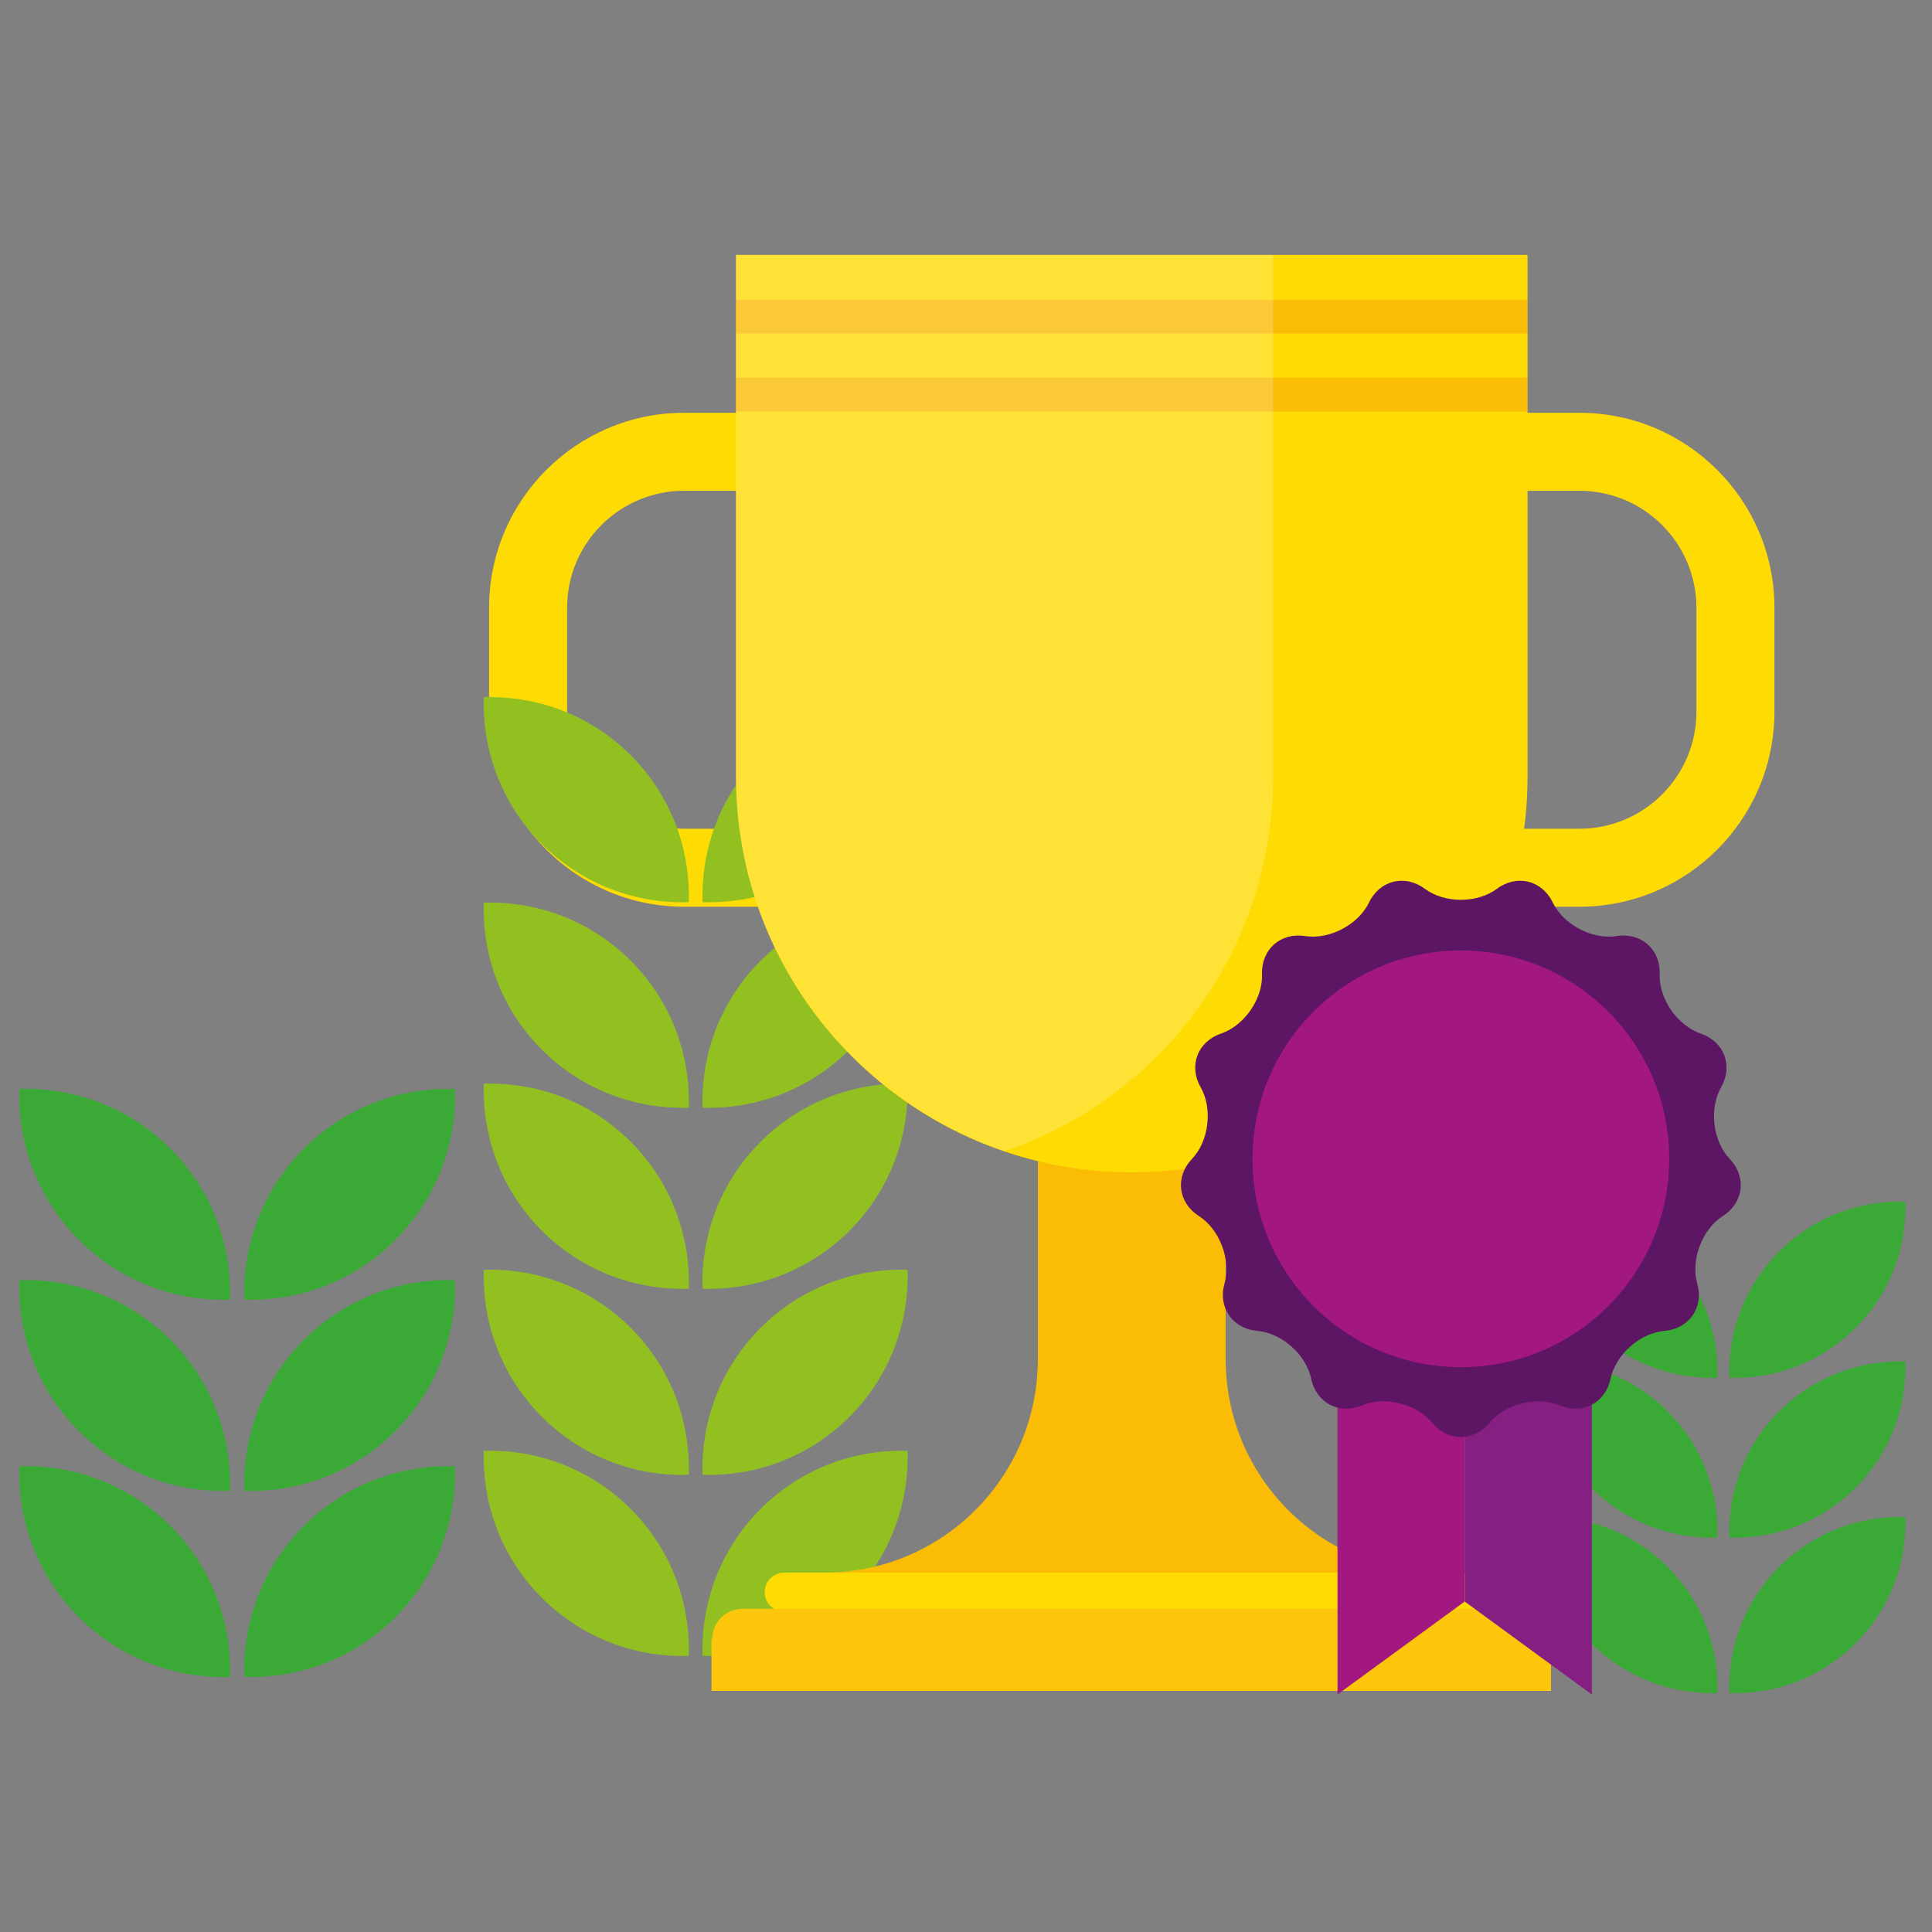 <svg xmlns="http://www.w3.org/2000/svg" width="1000" height="1000" viewBox="0 0 1000 1000"><rect x="0" y="0" width="1000" height="1000" fill="#808080" stroke="none"/><switch><g><path d="M407.902 469.323h-53.826c-55.65 0-100.917-45.275-100.917-100.924v-53.827c0-55.643 45.267-100.917 100.917-100.917h53.826c55.65 0 100.917 45.275 100.917 100.917v53.827c-.001 55.649-45.267 100.924-100.917 100.924zm-53.826-215.298c-33.387 0-60.547 27.159-60.547 60.546v53.827c0 33.387 27.16 60.555 60.547 60.555h53.826c33.387 0 60.555-27.168 60.555-60.555v-53.827c0-33.387-27.167-60.546-60.555-60.546h-53.826zM817.517 469.323h-53.828c-55.643 0-100.917-45.275-100.917-100.924v-53.827c0-55.643 45.274-100.917 100.917-100.917h53.828c55.648 0 100.925 45.275 100.925 100.917v53.827c-.001 55.649-45.277 100.924-100.925 100.924zm-53.829-215.298c-33.377 0-60.547 27.159-60.547 60.546v53.827c0 33.387 27.17 60.555 60.547 60.555h53.828c33.387 0 60.554-27.168 60.554-60.555v-53.827c0-33.387-27.167-60.546-60.554-60.546h-53.828z" fill="#ffdb04"/><g fill="#93c021"><path d="M280.461 827.023c20.925 20.941 48.627 30.924 76.05 30.044.888-27.415-9.104-55.116-30.044-76.05-20.918-20.926-48.628-30.94-76.043-30.045-.903 27.417 9.111 55.134 30.037 76.051zM439.698 827.023c-20.925 20.941-48.636 30.924-76.05 30.044-.88-27.415 9.111-55.116 30.036-76.05 20.94-20.926 48.644-30.94 76.058-30.045.887 27.417-9.111 55.134-30.044 76.051zM280.461 733.325c20.925 20.925 48.627 30.915 76.05 30.029.888-27.431-9.104-55.126-30.044-76.059-20.918-20.917-48.628-30.924-76.043-30.036-.903 27.415 9.111 55.125 30.037 76.066zM439.698 733.325c-20.925 20.925-48.636 30.915-76.05 30.029-.88-27.431 9.111-55.126 30.036-76.059 20.94-20.917 48.644-30.924 76.058-30.036.887 27.415-9.111 55.125-30.044 76.066zM280.461 636.998c20.925 20.933 48.627 30.924 76.05 30.036.888-27.414-9.104-55.124-30.044-76.041-20.918-20.949-48.628-30.932-76.043-30.054-.903 27.408 9.111 55.134 30.037 76.059zM439.698 636.998c-20.925 20.933-48.636 30.924-76.05 30.036-.88-27.414 9.111-55.124 30.036-76.041 20.94-20.949 48.644-30.932 76.058-30.054.887 27.408-9.111 55.134-30.044 76.059zM280.461 543.276c20.925 20.958 48.627 30.939 76.05 30.054.888-27.416-9.104-55.135-30.044-76.068-20.918-20.917-48.628-30.916-76.043-30.028-.903 27.415 9.111 55.133 30.037 76.042zM439.698 543.276c-20.925 20.958-48.636 30.939-76.05 30.054-.88-27.416 9.111-55.135 30.036-76.068 20.94-20.917 48.644-30.916 76.058-30.028.887 27.415-9.111 55.133-30.044 76.042zM280.461 436.926c20.925 20.933 48.627 30.924 76.05 30.037.888-27.415-9.104-55.118-30.044-76.058-20.918-20.917-48.628-30.916-76.043-30.037-.903 27.423 9.111 55.141 30.037 76.058zM439.698 436.926c-20.925 20.933-48.636 30.924-76.05 30.037-.88-27.415 9.111-55.118 30.036-76.058 20.94-20.917 48.644-30.916 76.058-30.037.887 27.423-9.111 55.141-30.044 76.058z"/></g><path d="M634.389 703.546V530.055h-97.178v173.491c0 60.997-49.456 110.462-110.455 110.462H744.844c-60.991 0-110.455-49.465-110.455-110.462zM775.823 824.08c0-5.563-4.511-10.072-10.089-10.072h-359.87c-5.57 0-10.08 4.509-10.08 10.072 0 5.569 4.51 10.079 10.08 10.079h359.87c5.578 0 10.089-4.51 10.089-10.079z" fill-rule="evenodd" clip-rule="evenodd" fill="#ffdb04"/><path d="M634.389 703.546V530.055h-97.178v173.491c0 60.997-49.456 110.462-110.455 110.462H744.844c-60.991 0-110.455-49.465-110.455-110.462z" opacity=".3" fill-rule="evenodd" clip-rule="evenodd" fill="#ed7409"/><path d="M380.948 131.956V401.98c0 113.141 91.707 204.848 204.847 204.848 113.143 0 204.857-91.707 204.857-204.848V131.956H380.948z" fill-rule="evenodd" clip-rule="evenodd" fill="#ffdb04"/><path opacity=".3" fill-rule="evenodd" clip-rule="evenodd" fill="#ed7409" d="M380.948 155.148h409.655v17.481H380.948zM380.948 195.501h409.655V213H380.948z"/><path d="M519.958 595.82c80.789-27.447 139.002-103.768 139.002-193.84V131.956H380.948V401.98c0 90.073 58.213 166.393 139.01 193.84z" opacity=".2" fill-rule="evenodd" clip-rule="evenodd" fill="#fff"/><path d="M802.959 848.347c0-8.634-7-15.625-15.626-15.625H384.275c-8.626 0-15.626 6.991-15.626 15.625v.017h-.385v26.831h434.532v-25.221c.047-.543.163-1.068.163-1.627z" fill="#fdc60c"/><g fill="#3ba935"><path d="M823.625 850.538c17.975 17.991 41.777 26.567 65.332 25.816.766-23.555-7.817-47.356-25.8-65.333-17.976-17.975-41.779-26.566-65.332-25.808-.767 23.547 7.817 47.357 25.8 65.325zM960.427 850.538c-17.982 17.991-41.786 26.567-65.332 25.816-.768-23.555 7.817-47.356 25.801-65.333 17.976-17.975 41.786-26.566 65.333-25.808.765 23.547-7.835 47.357-25.802 65.325zM823.625 770.052c17.975 17.976 41.777 26.552 65.332 25.8.766-23.554-7.817-47.355-25.8-65.332-17.976-17.975-41.779-26.566-65.332-25.808-.767 23.547 7.817 47.356 25.8 65.34zM960.427 770.052c-17.982 17.976-41.786 26.552-65.332 25.8-.768-23.554 7.817-47.355 25.801-65.332 17.976-17.975 41.786-26.566 65.333-25.808.765 23.547-7.835 47.356-25.802 65.34zM823.625 687.305c17.975 17.999 41.777 26.567 65.332 25.815.766-23.562-7.817-47.356-25.8-65.34-17.976-17.976-41.779-26.567-65.332-25.801-.767 23.546 7.817 47.35 25.8 65.326zM960.427 687.305c-17.982 17.999-41.786 26.567-65.332 25.815-.768-23.562 7.817-47.356 25.801-65.34 17.976-17.976 41.786-26.567 65.333-25.801.765 23.546-7.835 47.35-25.802 65.326z"/></g><g fill="#3ba935"><path d="M40.913 837.103c21.508 21.523 49.986 31.787 78.161 30.884.919-28.174-9.352-56.652-30.86-78.161-21.508-21.507-49.986-31.786-78.16-30.875-.929 28.164 9.35 56.651 30.859 78.152zM204.578 837.103c-21.516 21.523-49.978 31.787-78.152 30.884-.919-28.174 9.352-56.652 30.86-78.161 21.508-21.507 49.994-31.786 78.168-30.875.919 28.164-9.367 56.651-30.876 78.152zM40.913 740.807c21.508 21.508 49.986 31.764 78.161 30.867.919-28.182-9.352-56.659-30.86-78.168-21.508-21.499-49.986-31.786-78.16-30.876-.929 28.175 9.35 56.661 30.859 78.177zM204.578 740.807c-21.516 21.508-49.978 31.764-78.152 30.867-.919-28.182 9.352-56.659 30.86-78.168 21.508-21.499 49.994-31.786 78.168-30.876.919 28.175-9.367 56.661-30.876 78.177zM40.913 641.801c21.508 21.541 49.986 31.788 78.161 30.893.919-28.19-9.352-56.66-30.86-78.176-21.508-21.509-49.986-31.787-78.16-30.869-.929 28.166 9.35 56.644 30.859 78.152zM204.578 641.801c-21.516 21.541-49.978 31.788-78.152 30.893-.919-28.19 9.352-56.66 30.86-78.176 21.508-21.509 49.994-31.787 78.168-30.869.919 28.166-9.367 56.644-30.876 78.152z"/></g><path fill="#a21780" d="M758.117 828.949l-65.828 48.124V634.168h65.828z"/><path fill="#851f82" d="M758.117 828.949l65.812 48.124V634.168h-65.812z"/><path d="M737.433 460.009c10.303 7.648 27.127 7.648 37.421 0 10.294-7.617 23.266-4.42 28.837 7.121 5.564 11.509 20.479 19.35 33.122 17.376 12.661-1.967 22.66 6.905 22.235 19.685-.424 12.805 9.144 26.648 21.262 30.797 12.116 4.156 16.855 16.624 10.533 27.782-6.339 11.126-4.308 27.838 4.492 37.141 8.809 9.289 7.208 22.572-3.564 29.478-10.774 6.93-16.744 22.652-13.284 35.009 3.492 12.283-4.101 23.306-16.855 24.434-12.749 1.103-25.362 12.269-28.015 24.801-2.655 12.532-14.484 18.734-26.296 13.795-11.813-4.923-28.166-.91-36.327 8.96-8.168 9.863-21.516 9.863-29.692 0-8.169-9.87-24.521-13.883-36.334-8.96-11.813 4.939-23.651-1.263-26.296-13.795-2.655-12.532-15.25-23.698-28.023-24.801-12.74-1.128-20.334-12.15-16.848-24.434 3.469-12.356-2.495-28.079-13.269-35.009-10.774-6.905-12.396-20.188-3.597-29.478 8.809-9.303 10.846-26.015 4.517-37.141-6.323-11.158-1.591-23.626 10.542-27.782 12.124-4.148 21.677-17.992 21.229-30.797-.407-12.779 9.591-21.651 22.252-19.685 12.66 1.974 27.559-5.867 33.136-17.376 5.563-11.541 18.527-14.738 28.822-7.121z" fill="#5c1663"/><path d="M648.299 599.823c0-59.561 48.275-107.836 107.853-107.836 59.561 0 107.837 48.275 107.837 107.836 0 59.562-48.276 107.838-107.837 107.838-59.578 0-107.853-48.275-107.853-107.838z" fill="#a21780"/></g></switch></svg>
